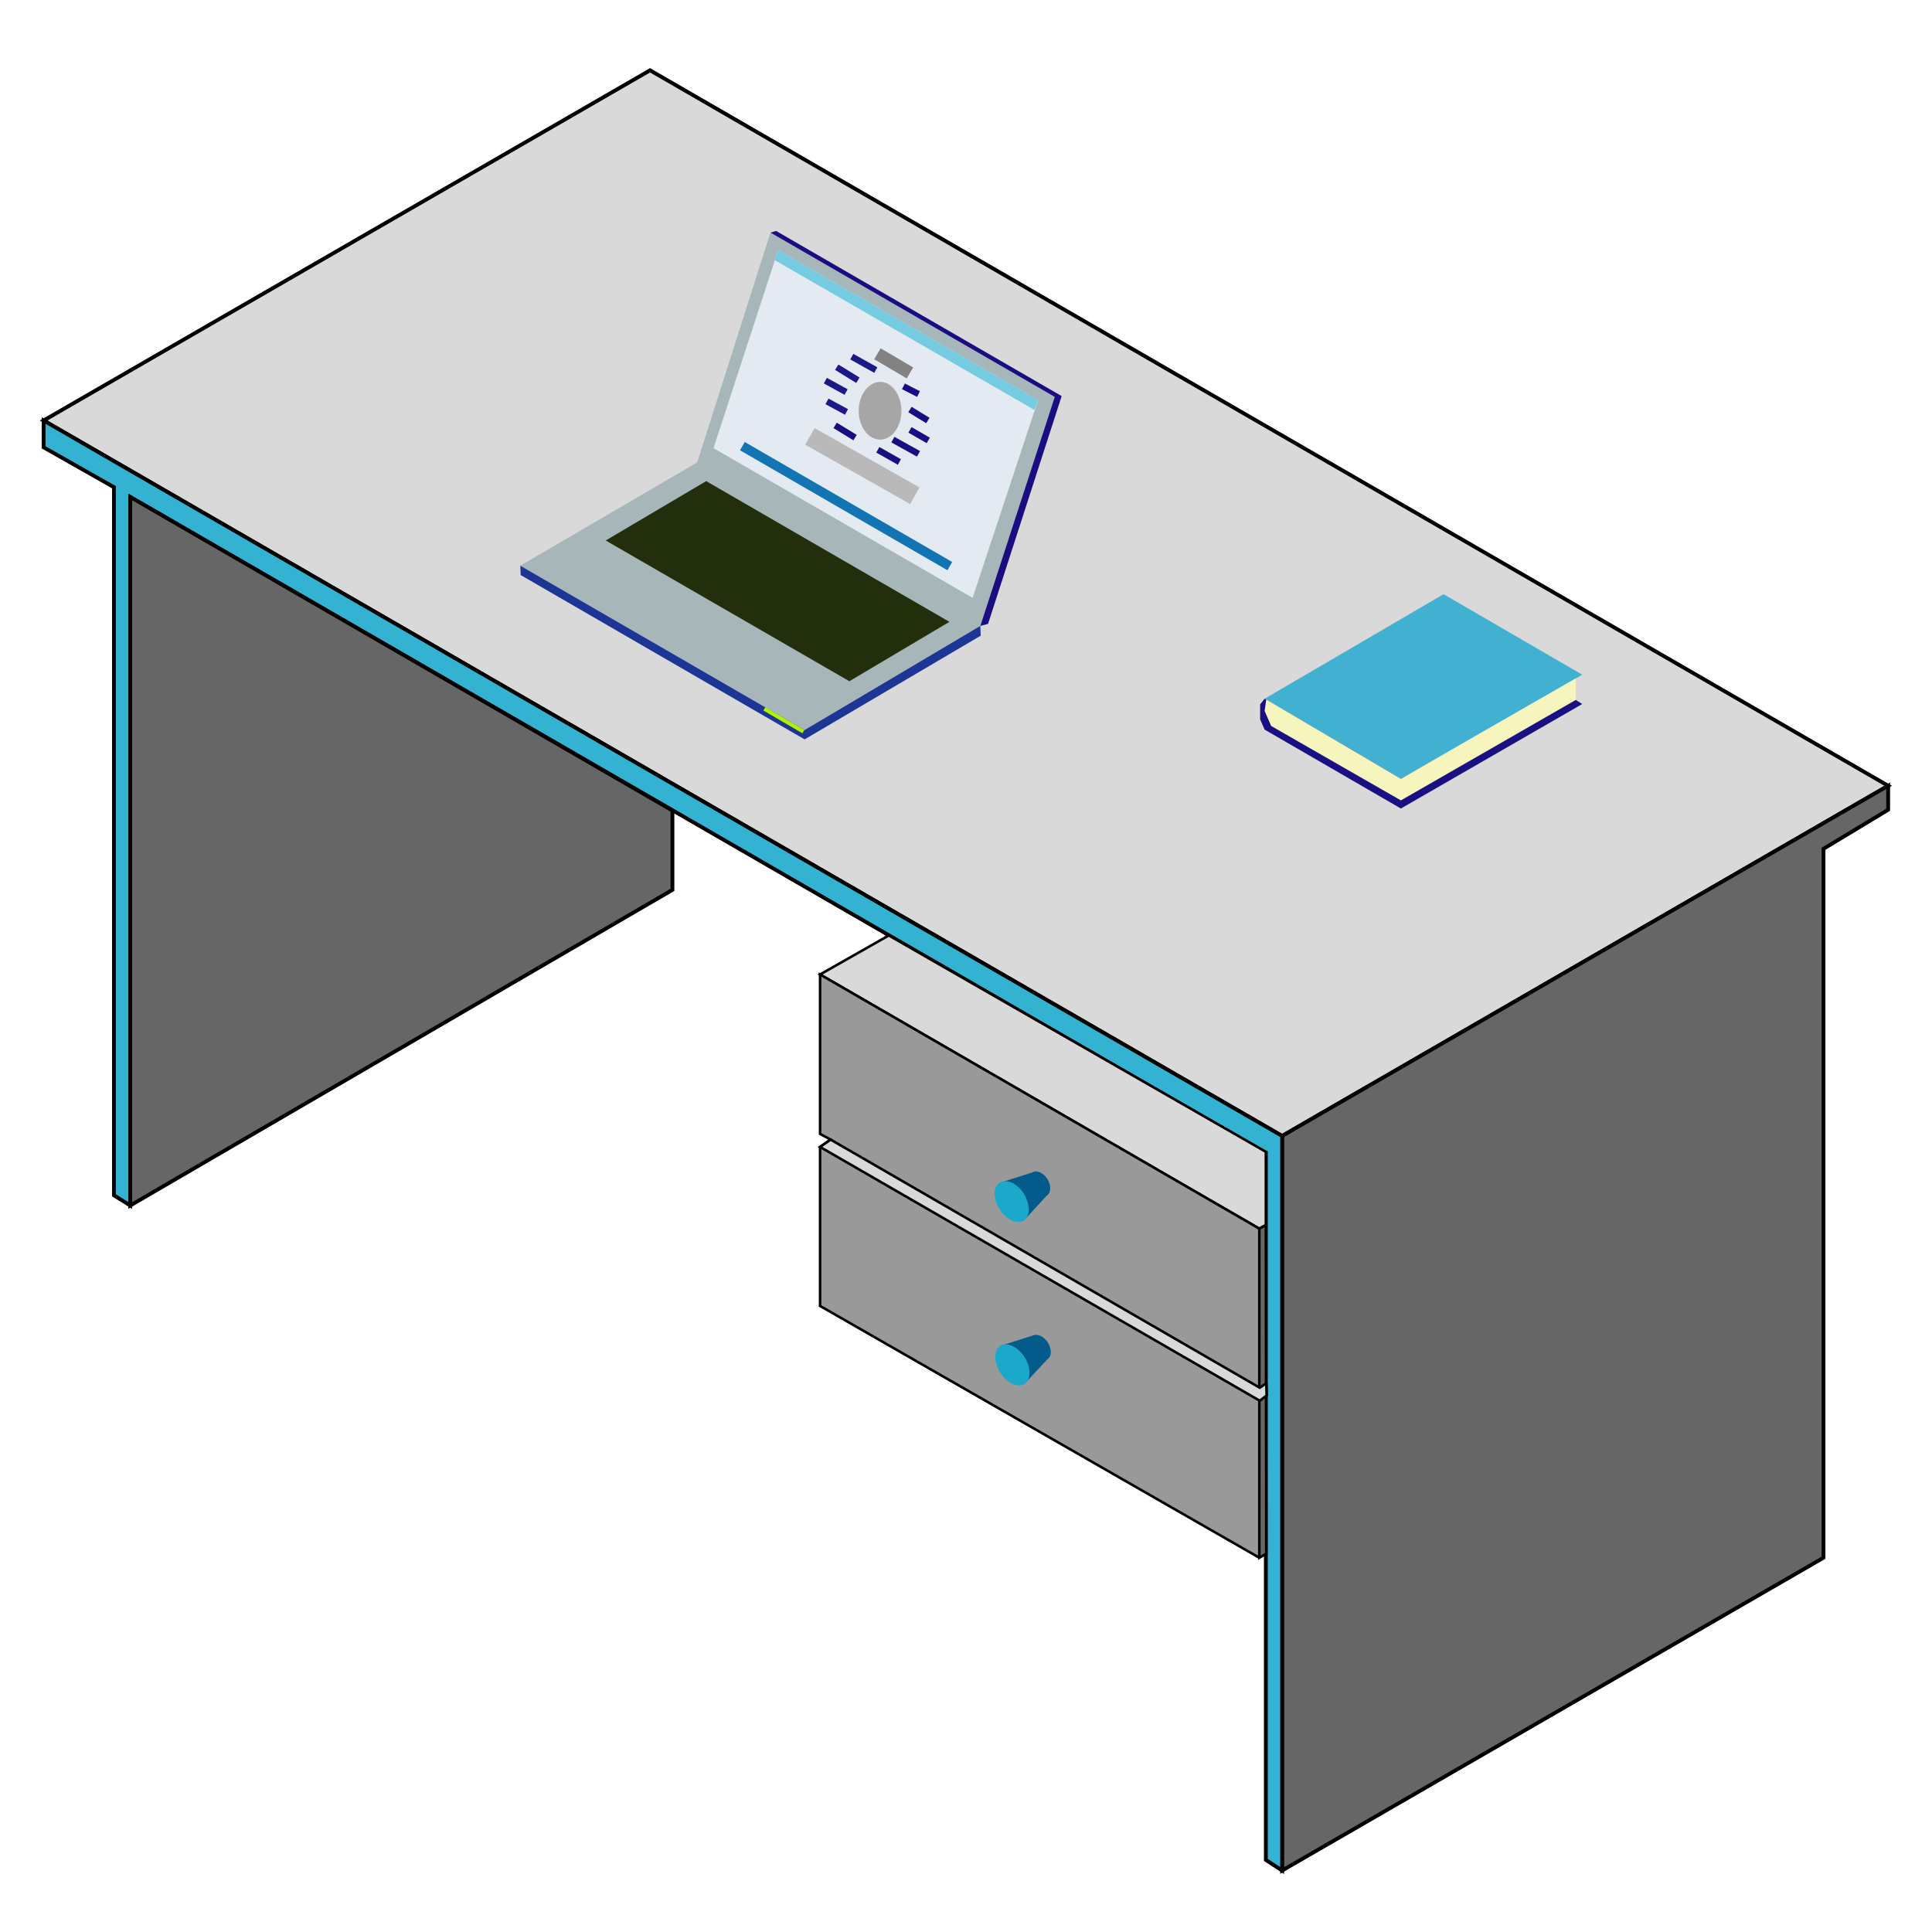 <?xml version="1.0" encoding="UTF-8" standalone="no"?>
<!-- Adobe Illustrator EMF 8.0# -->

<svg
   xmlns:dc="http://purl.org/dc/elements/1.1/"
   xmlns:cc="http://creativecommons.org/ns#"
   xmlns:rdf="http://www.w3.org/1999/02/22-rdf-syntax-ns#"
   xmlns:svg="http://www.w3.org/2000/svg"
   xmlns="http://www.w3.org/2000/svg"
   xmlns:sodipodi="http://sodipodi.sourceforge.net/DTD/sodipodi-0.dtd"
   xmlns:inkscape="http://www.inkscape.org/namespaces/inkscape"
   version="1.0"
   width="3800"
   height="3800"
   id="0"
   inkscape:version="0.47 r22583"
   sodipodi:docname="isometric-table.svg">
  <defs
     id="defs2856">
    <inkscape:perspective
       sodipodi:type="inkscape:persp3d"
       inkscape:vp_x="0 : 2765.3208 : 1"
       inkscape:vp_y="0 : 1000 : 0"
       inkscape:vp_z="5675.563 : 2765.3208 : 1"
       inkscape:persp3d-origin="2837.7815 : 1843.5472 : 1"
       id="perspective2860" />
  </defs>
  <sodipodi:namedview
     pagecolor="#ffffff"
     bordercolor="#666666"
     borderopacity="1"
     objecttolerance="10"
     gridtolerance="10"
     guidetolerance="10"
     inkscape:pageopacity="0"
     inkscape:pageshadow="2"
     inkscape:window-width="1280"
     inkscape:window-height="738"
     id="namedview2854"
     showgrid="false"
     inkscape:zoom="0.12069283"
     inkscape:cx="780.3717"
     inkscape:cy="1807.4171"
     inkscape:window-x="-8"
     inkscape:window-y="32"
     inkscape:window-maximized="1"
     inkscape:current-layer="0" />
  <path
     d="m 2521.772,2234.275 1192,-688.8 -2435.2,-1407.2 -1192.8,688.8 L 2521.772,2234.275 z"
     style="fill:#d9d9d9;fill-opacity:1;fill-rule:nonzero;stroke:#000000;stroke-width:7.5;stroke-miterlimit:4;stroke-opacity:1;stroke-dasharray:none"
     id="2" />
  <path
     d="m 3586.572,3063.875 0,-1394.4 127.2,-76.8 0,-47.2 -1192,688.8 0,1444.8 1064.8,-615.2 z"
     style="fill:#666666;fill-opacity:1;fill-rule:nonzero;stroke:#000000;stroke-width:7.5;stroke-miterlimit:4;stroke-opacity:1;stroke-dasharray:none"
     id="3" />
  <path
     d="m 2489.772,2267.875 0,1390.4 32,20.8 0,-1444.8 L 85.772,827.075 l 0,52.8 138.4,78.4 0,1392.8 32,20 0,-1393.6 2233.6,1290.4 z"
     style="fill:#33b3d1;fill-opacity:1;fill-rule:nonzero;stroke:#000000;stroke-width:7.5;stroke-miterlimit:4;stroke-opacity:1;stroke-dasharray:none"
     id="4" />
  <path
     d="m 2476.972,2416.675 12.8,-7.2 0,-144 -741.6,-425.6 -135.2,76.8 864,500 z"
     style="fill:#d9d9d9;fill-opacity:1;fill-rule:nonzero;stroke:#000000;stroke-width:5;stroke-miterlimit:4;stroke-opacity:1;stroke-dasharray:none"
     id="5" />
  <path
     d="m 1322.572,1750.275 0,-156 -1066.4,-616.8 0,1393.6 1066.4,-620.8 z"
     style="fill:#666666;fill-opacity:1;fill-rule:nonzero;stroke:#000000;stroke-width:7.5;stroke-miterlimit:4;stroke-opacity:1;stroke-dasharray:none"
     id="6" />
  <path
     d="m 2476.972,3063.875 0,-647.2 -864,-500 0,313.6 20.8,11.2 -20.8,14.4 0,312.8 864,495.2 z"
     style="fill:#999999;fill-opacity:1;fill-rule:nonzero;stroke:#000000;stroke-width:5;stroke-miterlimit:4;stroke-opacity:1;stroke-dasharray:none"
     id="7" />
  <path
     d="m 2490.572,3055.875 -13.6,8 0,-647.2 12.8,-7.2 0.8,646.4 z"
     style="fill:#666666;fill-opacity:1;fill-rule:nonzero;stroke:#000000;stroke-width:5;stroke-miterlimit:4;stroke-opacity:1;stroke-dasharray:none"
     id="8" />
  <path
     d="m 2490.572,2720.675 0.8,24 -13.6,10.4 -864.8,-499.2 20.8,-14.4 844,488 12.8,-8.8 z"
     style="fill:#d9d9d9;fill-opacity:1;fill-rule:nonzero;stroke:#000000;stroke-width:5;stroke-miterlimit:4;stroke-opacity:1;stroke-dasharray:none"
     id="9" />
  <path
     d="m 2487.372,1374.275 352,-205.6 272.8,158.4 -356.8,204.8 -268,-157.6 z"
     style="fill:#42b1d1;fill-opacity:1;fill-rule:nonzero;stroke:none"
     id="10" />
  <path
     d="m 3112.172,1384.675 -46.4,-28.8 -310.4,176 -268,-157.6 -8.8,11.2 0,29.6 8.8,20 268,155.2 356.8,-205.6 z"
     style="fill:#1b1083;fill-opacity:1;fill-rule:nonzero;stroke:none"
     id="11" />
  <path
     d="m 2755.372,1574.275 344,-197.6 0,-42.4 -344,197.6 -264.8,-156 -3.2,22.4 12.8,29.6 255.2,146.4 z"
     style="fill:#f6f5be;fill-opacity:1;fill-rule:nonzero;stroke:none"
     id="12" />
  <path
     d="m 1371.372,909.475 -348,203.2 559.2,323.2 345.6,-204.8 146.4,-450.4 -559.2,-323.2 -144,452 z"
     style="fill:#a6b6b9;fill-opacity:1;fill-rule:nonzero;stroke:none"
     id="13" />
  <path
     d="m 1928.972,1250.275 -346.4,204 -558.4,-323.2 -0.8,-18.4 559.2,323.2 345.6,-204.8 0.8,19.2 z"
     style="fill:#1d3595;fill-opacity:1;fill-rule:nonzero;stroke:none"
     id="14" />
  <path
     d="m 1943.372,1227.075 144.8,-448 -561.6,-324.8 -11.2,3.2 559.2,323.2 -146.4,450.4 15.2,-4 z"
     style="fill:#1a0d81;fill-opacity:1;fill-rule:nonzero;stroke:none"
     id="15" />
  <path
     d="m 2041.772,787.075 -128.8,388.8 -509.6,-294.4 127.2,-389.6 511.2,295.2 z"
     style="fill:#e3eaf2;fill-opacity:1;fill-rule:nonzero;stroke:none"
     id="16" />
  <path
     d="m 1772.972,807.875 c 0,32 -19.2,56.8 -41.6,56.8 -23.2,0 -42.4,-24.8 -42.4,-56.8 0,-31.2 19.2,-56.8 42.4,-56.8 22.4,0 41.6,25.6 41.6,56.8 z"
     style="fill:#a6a6a6;fill-opacity:1;fill-rule:nonzero;stroke:none"
     id="17" />
  <path
     d="m 1725.772,695.875 64,37.6"
     style="fill:none;stroke:#828282;stroke-width:25;stroke-linecap:butt;stroke-linejoin:miter;stroke-miterlimit:4;stroke-opacity:1;stroke-dasharray:none"
     id="18" />
  <path
     d="m 1675.372,701.475 47.2,26.4"
     style="fill:none;stroke:#1b1887;stroke-width:12.5;stroke-linecap:butt;stroke-linejoin:miter;stroke-miterlimit:4;stroke-opacity:1;stroke-dasharray:none"
     id="19" />
  <path
     d="m 1645.772,722.275 41.6,25.6"
     style="fill:none;stroke:#1b1887;stroke-width:12.5;stroke-linecap:butt;stroke-linejoin:miter;stroke-miterlimit:4;stroke-opacity:1;stroke-dasharray:none"
     id="20" />
  <path
     d="m 1623.372,748.675 40.8,22.4"
     style="fill:none;stroke:#1b1887;stroke-width:12.5;stroke-linecap:butt;stroke-linejoin:miter;stroke-miterlimit:4;stroke-opacity:1;stroke-dasharray:none"
     id="21" />
  <path
     d="m 1626.572,789.475 38.4,20.8"
     style="fill:none;stroke:#1b1887;stroke-width:12.5;stroke-linecap:butt;stroke-linejoin:miter;stroke-miterlimit:4;stroke-opacity:1;stroke-dasharray:none"
     id="22" />
  <path
     d="m 1642.572,836.675 39.2,24"
     style="fill:none;stroke:#1b0d81;stroke-width:12.5;stroke-linecap:butt;stroke-linejoin:miter;stroke-miterlimit:4;stroke-opacity:1;stroke-dasharray:none"
     id="23" />
  <path
     d="m 1776.972,759.875 29.6,15.2"
     style="fill:none;stroke:#1b0d81;stroke-width:12.5;stroke-linecap:butt;stroke-linejoin:miter;stroke-miterlimit:4;stroke-opacity:1;stroke-dasharray:none"
     id="24" />
  <path
     d="m 1789.772,805.475 35.2,21.6"
     style="fill:none;stroke:#1b0d81;stroke-width:12.5;stroke-linecap:butt;stroke-linejoin:miter;stroke-miterlimit:4;stroke-opacity:1;stroke-dasharray:none"
     id="25" />
  <path
     d="m 1789.772,845.475 36,20.8"
     style="fill:none;stroke:#1b0d81;stroke-width:12.5;stroke-linecap:butt;stroke-linejoin:miter;stroke-miterlimit:4;stroke-opacity:1;stroke-dasharray:none"
     id="26" />
  <path
     d="m 1756.172,864.675 50.4,28"
     style="fill:none;stroke:#1b0d81;stroke-width:12.5;stroke-linecap:butt;stroke-linejoin:miter;stroke-miterlimit:4;stroke-opacity:1;stroke-dasharray:none"
     id="27" />
  <path
     d="m 1726.572,884.675 42.4,24"
     style="fill:none;stroke:#1b0d81;stroke-width:12.5;stroke-linecap:butt;stroke-linejoin:miter;stroke-miterlimit:4;stroke-opacity:1;stroke-dasharray:none"
     id="28" />
  <path
     d="m 1592.972,858.275 206.4,116.8"
     style="fill:none;stroke:#b9b9b9;stroke-width:37.5;stroke-linecap:butt;stroke-linejoin:miter;stroke-miterlimit:4;stroke-opacity:1;stroke-dasharray:none"
     id="29" />
  <path
     d="m 1460.172,877.475 408,236"
     style="fill:none;stroke:#1274b2;stroke-width:18.75;stroke-linecap:butt;stroke-linejoin:miter;stroke-miterlimit:4;stroke-opacity:1;stroke-dasharray:none"
     id="30" />
  <path
     d="m 1388.972,946.275 478.4,276.8 -196.8,116.8 -479.2,-276.8 197.6,-116.8 z"
     style="fill:#222e0c;fill-opacity:1;fill-rule:nonzero;stroke:none"
     id="31" />
  <path
     d="m 1503.372,1394.275 76.8,44.8"
     style="fill:none;stroke:#acf500;stroke-width:7.5;stroke-linecap:butt;stroke-linejoin:miter;stroke-miterlimit:4;stroke-opacity:1;stroke-dasharray:none"
     id="32" />
  <path
     d="m 1524.172,511.875 510.4,294.4 7.2,-19.2 -511.2,-295.2 -6.4,20 z"
     style="fill:#75cbe0;fill-opacity:1;fill-rule:nonzero;stroke:none"
     id="33" />
  <path
     d="m 1966.572,2326.275 63.2,-20 c 8.8,-5.6 22.4,0 30.4,12.8 8,12.8 7.2,27.2 -1.6,32.8 l -44.8,48.8 -47.2,-74.4 z"
     style="fill:#035b8b;fill-opacity:1;fill-rule:nonzero;stroke:none"
     id="34" />
  <path
     d="m 2013.772,2347.875 c 12.8,20.8 12.8,44 0,52.8 -13.6,8 -34.4,-1.6 -48,-22.4 -12.8,-20.8 -12.8,-44 0.8,-52 12.8,-8.8 34.4,1.6 47.2,21.6 z"
     style="fill:#1aa9cb;fill-opacity:1;fill-rule:nonzero;stroke:none"
     id="35" />
  <path
     d="m 1967.372,2647.075 63.2,-20 c 8.8,-4.8 22.4,0.8 30.4,13.6 8,12.8 8,27.2 -0.8,32.8 l -45.6,48.8 -47.2,-75.2 z"
     style="fill:#035b8b;fill-opacity:1;fill-rule:nonzero;stroke:none"
     id="36" />
  <path
     d="m 2015.372,2669.475 c 12.8,20.8 12.8,44 -0.8,52.8 -12.8,8 -34.4,-1.6 -47.2,-22.4 -12.8,-20.8 -12.8,-44 0,-52.8 13.6,-8 34.4,1.6 48,22.4 z"
     style="fill:#1aa9cb;fill-opacity:1;fill-rule:nonzero;stroke:none"
     id="37" />
</svg>
